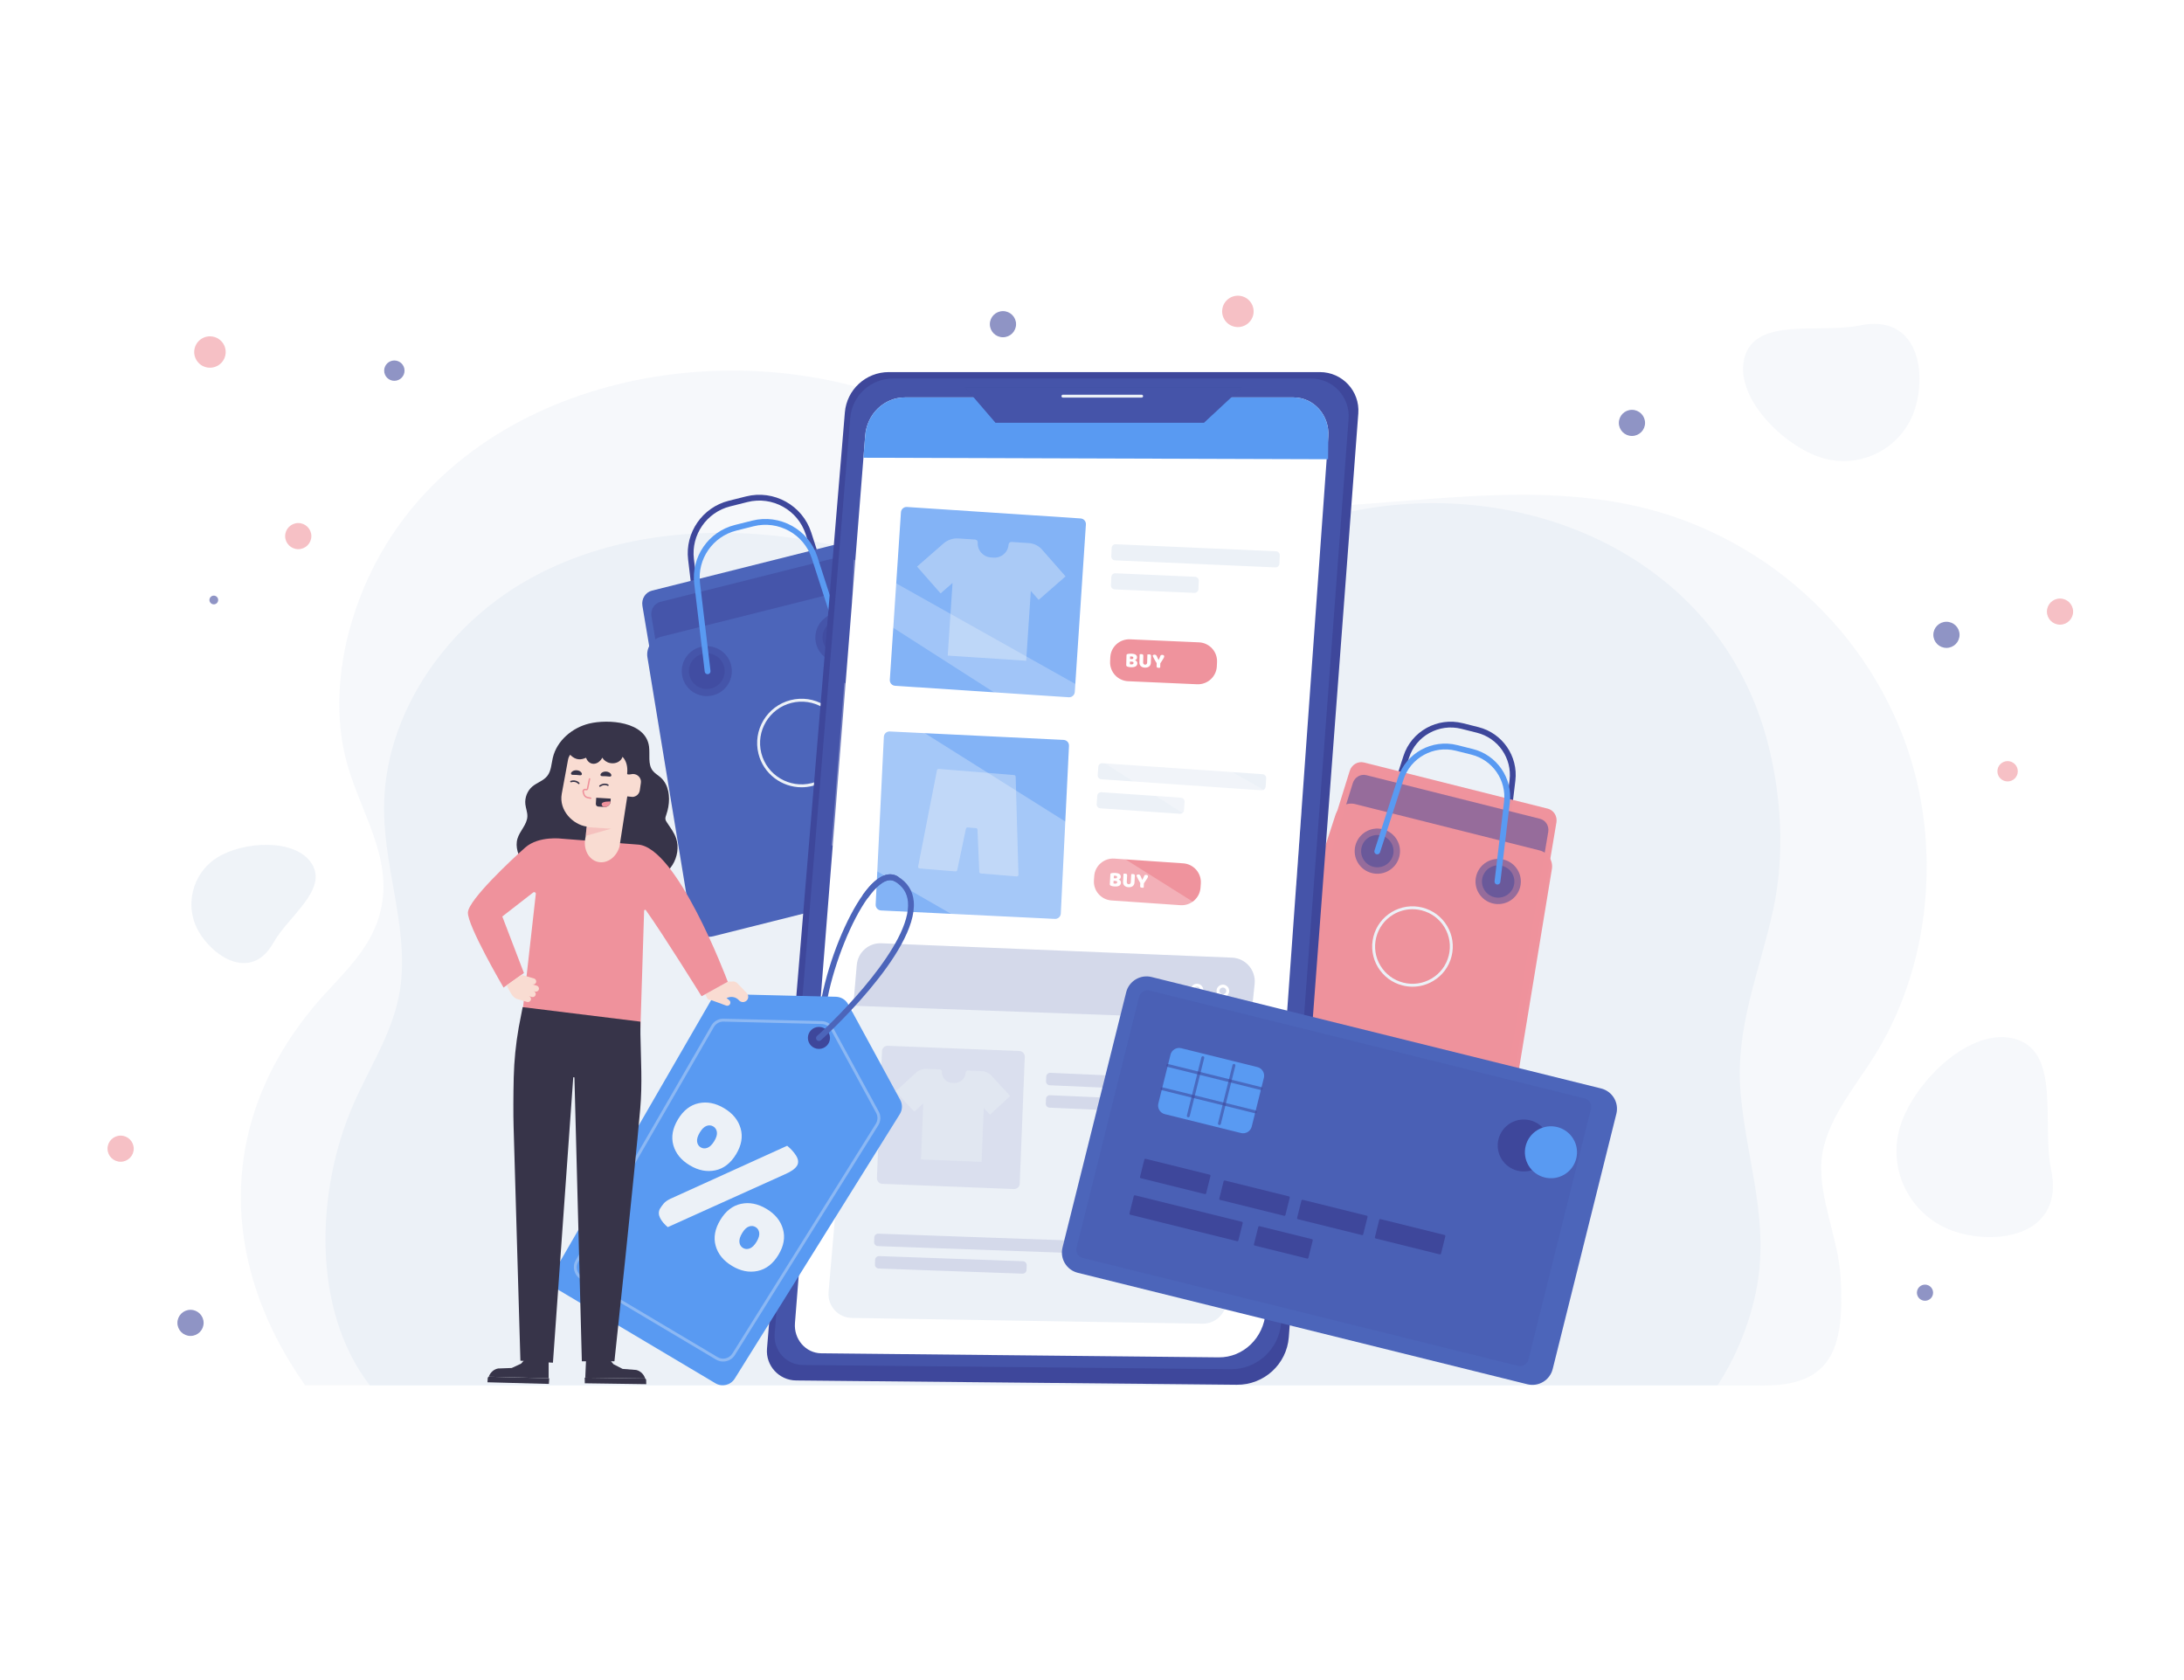 <svg xmlns="http://www.w3.org/2000/svg" width="325" height="250" viewBox="0 0 325 250" fill="none"><rect x="0" y="0" width="325" height="250" fill="#808080" stroke="none"/><g clip-path="url(#clip0_206_1067)"><path d="M325 0H0V250H325V0Z" fill="white"></path><path opacity="0.81" d="M29.722 138.878C27.323 135.022 28.514 129.957 32.382 127.566C36.25 125.174 44.017 124.7 46.416 128.556C48.815 132.412 42.884 136.366 40.656 140.323C37.549 145.841 32.121 142.733 29.722 138.878Z" fill="#ECF1F7"></path><path opacity="0.47" d="M291.121 183.333C284.453 181.279 280.718 174.225 282.779 167.577C284.839 160.93 293.347 152.588 300.014 154.642C306.682 156.697 303.813 167.222 305.23 174.034C307.206 183.535 297.789 185.387 291.121 183.333Z" fill="#ECF1F7"></path><path opacity="0.47" d="M284.977 60.796C283.165 66.643 276.941 69.918 271.076 68.111C265.211 66.304 257.851 58.844 259.663 52.997C261.476 47.15 270.762 49.666 276.773 48.424C285.156 46.691 286.79 54.949 284.977 60.796Z" fill="#ECF1F7"></path><path opacity="0.58" d="M289.65 96.409C290.727 96.409 291.6 95.538 291.6 94.465C291.6 93.391 290.727 92.52 289.65 92.52C288.573 92.52 287.7 93.391 287.7 94.465C287.7 95.538 288.573 96.409 289.65 96.409Z" fill="#3E479B"></path><path opacity="0.58" d="M28.35 198.792C29.427 198.792 30.3 197.922 30.3 196.848C30.3 195.775 29.427 194.904 28.35 194.904C27.273 194.904 26.4 195.775 26.4 196.848C26.4 197.922 27.273 198.792 28.35 198.792Z" fill="#3E479B"></path><path opacity="0.58" d="M242.85 64.872C243.927 64.872 244.8 64.002 244.8 62.928C244.8 61.855 243.927 60.984 242.85 60.984C241.773 60.984 240.9 61.855 240.9 62.928C240.9 64.002 241.773 64.872 242.85 64.872Z" fill="#3E479B"></path><path opacity="0.58" d="M149.25 50.184C150.327 50.184 151.2 49.313 151.2 48.24C151.2 47.166 150.327 46.296 149.25 46.296C148.173 46.296 147.3 47.166 147.3 48.24C147.3 49.313 148.173 50.184 149.25 50.184Z" fill="#3E479B"></path><path opacity="0.58" d="M298.75 116.28C299.588 116.28 300.267 115.603 300.267 114.768C300.267 113.933 299.588 113.256 298.75 113.256C297.912 113.256 297.233 113.933 297.233 114.768C297.233 115.603 297.912 116.28 298.75 116.28Z" fill="#EF929C"></path><path opacity="0.58" d="M44.383 81.72C45.46 81.72 46.333 80.85 46.333 79.776C46.333 78.702 45.46 77.832 44.383 77.832C43.306 77.832 42.433 78.702 42.433 79.776C42.433 80.85 43.306 81.72 44.383 81.72Z" fill="#EF929C"></path><path opacity="0.58" d="M17.95 172.872C19.027 172.872 19.9 172.002 19.9 170.928C19.9 169.855 19.027 168.984 17.95 168.984C16.873 168.984 16 169.855 16 170.928C16 172.002 16.873 172.872 17.95 172.872Z" fill="#EF929C"></path><path opacity="0.58" d="M306.55 92.953C307.627 92.953 308.5 92.082 308.5 91.008C308.5 89.935 307.627 89.064 306.55 89.064C305.473 89.064 304.6 89.935 304.6 91.008C304.6 92.082 305.473 92.953 306.55 92.953Z" fill="#EF929C"></path><path opacity="0.58" d="M58.683 56.665C59.521 56.665 60.2 55.988 60.2 55.153C60.2 54.318 59.521 53.641 58.683 53.641C57.846 53.641 57.167 54.318 57.167 55.153C57.167 55.988 57.846 56.665 58.683 56.665Z" fill="#3E479B"></path><path opacity="0.58" d="M31.817 89.928C32.176 89.928 32.467 89.638 32.467 89.28C32.467 88.922 32.176 88.632 31.817 88.632C31.458 88.632 31.167 88.922 31.167 89.28C31.167 89.638 31.458 89.928 31.817 89.928Z" fill="#3E479B"></path><path opacity="0.58" d="M186.499 46.822C186.229 48.083 184.984 48.887 183.72 48.618C182.455 48.349 181.649 47.108 181.919 45.847C182.189 44.586 183.433 43.783 184.698 44.052C185.962 44.321 186.769 45.561 186.499 46.822Z" fill="#EF929C"></path><path opacity="0.58" d="M33.532 52.87C33.262 54.131 32.018 54.935 30.753 54.666C29.488 54.397 28.682 53.156 28.952 51.895C29.222 50.634 30.467 49.831 31.731 50.1C32.996 50.369 33.802 51.609 33.532 52.87Z" fill="#EF929C"></path><path opacity="0.58" d="M169.556 65.315C169.466 65.735 169.052 66.003 168.63 65.913C168.208 65.823 167.94 65.41 168.03 64.99C168.12 64.569 168.535 64.302 168.956 64.391C169.378 64.481 169.647 64.895 169.556 65.315Z" fill="#3E479B"></path><path opacity="0.58" d="M287.636 192.608C287.497 193.256 286.857 193.669 286.207 193.531C285.557 193.392 285.142 192.755 285.281 192.106C285.42 191.458 286.06 191.045 286.71 191.183C287.36 191.322 287.775 191.96 287.636 192.608Z" fill="#3E479B"></path><path opacity="0.47" d="M286.361 122.719C284.126 102.268 270.131 84.855 250.917 77.547C226.435 68.237 199.83 79.045 174.695 74.348C157.584 71.152 142.461 61.099 125.529 57.065C96.293 50.102 61.087 62.045 52.194 93.03C50.31 99.592 49.794 106.957 51.639 113.602C53.85 121.572 59.29 128.728 56.062 137.403C54.582 141.379 51.493 144.505 48.608 147.622C32.479 165.055 31.886 186.874 45.395 206.136H55.024C114.152 206.136 173.28 206.1 232.407 206.128C242.459 206.133 252.51 206.162 262.562 206.168C272.893 206.174 274.481 200.147 273.896 190.01C273.565 184.278 270.6 178.244 271.059 172.679C271.535 166.906 276.131 161.672 279.041 156.953C285.304 146.796 287.654 134.552 286.361 122.719Z" fill="#ECF1F7"></path><path d="M261.259 192.428C263.493 181.914 259.913 172.945 259.019 162.635C258.174 152.874 261.836 144.665 263.867 135.368C265.675 127.095 265.072 117.723 262.803 109.591C254.901 81.277 223.909 69.574 196.97 77.101C185.94 80.182 175.607 85.942 164.227 87.244C149.049 88.979 134.252 82.599 119.161 80.229C105.261 78.047 90.422 79.454 78.231 86.46C66.04 93.467 57.005 106.637 57.149 120.665C57.245 129.95 61.167 139.197 59.342 148.302C58.189 154.058 54.848 159.101 52.516 164.491C47.085 177.045 46.272 194.764 55.024 206.138H255.598C258.304 201.952 260.229 197.28 261.259 192.428Z" fill="#ECF1F7"></path><path d="M223.658 128.365C223.642 128.365 223.624 128.364 223.607 128.362C223.369 128.334 223.2 128.118 223.228 127.882L224.64 116.057C225.023 112.845 222.94 109.826 219.792 109.036L217.458 108.449C214.139 107.617 210.722 109.507 209.674 112.753L206.183 123.572C206.109 123.8 205.868 123.925 205.637 123.852C205.41 123.779 205.284 123.535 205.357 123.308L208.848 112.49C210.036 108.81 213.913 106.668 217.669 107.612L220.003 108.198C223.572 109.095 225.935 112.518 225.5 116.16L224.088 127.984C224.062 128.203 223.875 128.365 223.658 128.365Z" fill="#3E479B"></path><path opacity="0.99" d="M231.609 122.384L225.432 159.132C225.254 160.189 224.244 160.881 223.245 160.63L191.029 152.538C190.049 152.292 189.487 151.239 189.799 150.235L200.851 114.71C201.139 113.783 202.073 113.235 202.978 113.462L230.32 120.33C231.207 120.553 231.767 121.445 231.609 122.384Z" fill="#EF929C"></path><path opacity="0.5" d="M230.393 123.783L224.553 158.528C224.385 159.528 223.43 160.182 222.485 159.945L192.025 152.293C191.098 152.061 190.566 151.065 190.862 150.115L201.311 116.527C201.584 115.65 202.467 115.132 203.323 115.347L229.174 121.841C230.012 122.052 230.542 122.896 230.393 123.783Z" fill="#3E479B"></path><path opacity="0.99" d="M230.935 129.319L225.087 164.873C224.854 166.289 223.456 167.203 222.061 166.853L189.287 158.621C187.907 158.274 187.11 156.835 187.55 155.486L198.727 121.27C199.127 120.045 200.411 119.338 201.665 119.653L229.109 126.546C230.348 126.857 231.141 128.062 230.935 129.319Z" fill="#EF929C"></path><path opacity="0.5" d="M207.296 127.24C206.971 128.526 205.662 129.306 204.372 128.982C203.082 128.658 202.3 127.353 202.625 126.067C202.95 124.781 204.259 124.001 205.549 124.325C206.839 124.649 207.621 125.954 207.296 127.24Z" fill="#3E479B"></path><path opacity="0.5" d="M208.23 127.475C207.775 129.275 205.942 130.367 204.137 129.914C202.331 129.46 201.236 127.633 201.691 125.833C202.146 124.033 203.979 122.941 205.784 123.395C207.59 123.848 208.685 125.675 208.23 127.475Z" fill="#3E479B"></path><path opacity="0.5" d="M225.279 131.758C224.954 133.044 223.645 133.823 222.355 133.499C221.065 133.175 220.283 131.87 220.608 130.585C220.933 129.299 222.242 128.519 223.531 128.843C224.821 129.166 225.604 130.472 225.279 131.758Z" fill="#3E479B"></path><path opacity="0.5" d="M226.213 131.992C225.758 133.792 223.925 134.884 222.12 134.43C220.314 133.977 219.219 132.15 219.674 130.349C220.129 128.549 221.961 127.458 223.767 127.911C225.573 128.364 226.668 130.192 226.213 131.992Z" fill="#3E479B"></path><path d="M222.834 131.624C222.817 131.624 222.8 131.624 222.783 131.621C222.545 131.593 222.375 131.378 222.403 131.141L223.816 119.317C224.2 116.104 222.115 113.086 218.968 112.295L216.635 111.709C213.319 110.877 209.897 112.766 208.85 116.013L205.359 126.832C205.286 127.059 205.043 127.184 204.813 127.111C204.586 127.038 204.46 126.795 204.534 126.567L208.025 115.748C209.212 112.069 213.087 109.929 216.846 110.872L219.18 111.458C222.748 112.354 225.111 115.777 224.677 119.42L223.264 131.244C223.238 131.463 223.051 131.624 222.834 131.624Z" fill="#599AF2"></path><path d="M210.202 146.825C209.71 146.825 209.215 146.764 208.726 146.64C207.173 146.251 205.865 145.281 205.043 143.91C204.222 142.539 203.985 140.931 204.376 139.382C204.767 137.834 205.74 136.53 207.115 135.711C208.491 134.892 210.103 134.656 211.656 135.046C213.209 135.436 214.517 136.406 215.339 137.777C216.16 139.148 216.397 140.756 216.006 142.304C215.615 143.853 214.642 145.157 213.267 145.976C212.325 146.537 211.272 146.825 210.202 146.825ZM210.181 135.295C209.189 135.295 208.211 135.561 207.337 136.082C206.062 136.842 205.159 138.052 204.796 139.488C204.433 140.925 204.653 142.416 205.415 143.689C206.178 144.96 207.391 145.86 208.832 146.222C210.273 146.585 211.769 146.365 213.045 145.605C214.321 144.845 215.223 143.635 215.586 142.199C216.336 139.233 214.525 136.212 211.55 135.465C211.097 135.351 210.637 135.295 210.181 135.295Z" fill="#ECF1F7"></path><path d="M104.389 96.722C104.172 96.722 103.985 96.56 103.959 96.341L102.398 83.269C101.92 79.264 104.517 75.501 108.44 74.516L111.02 73.868C115.153 72.829 119.412 75.185 120.717 79.229L124.577 91.19C124.65 91.417 124.525 91.66 124.297 91.733C124.069 91.807 123.825 91.681 123.752 91.454L119.892 79.493C118.727 75.881 114.923 73.778 111.232 74.705L108.652 75.353C105.15 76.233 102.832 79.591 103.259 83.166L104.82 96.238C104.848 96.474 104.679 96.69 104.441 96.718C104.423 96.72 104.406 96.722 104.389 96.722Z" fill="#3E479B"></path><path d="M95.598 90.156L102.428 130.783C102.624 131.952 103.741 132.717 104.845 132.439L140.462 123.493C141.546 123.221 142.167 122.057 141.821 120.946L129.603 81.673C129.284 80.647 128.252 80.042 127.252 80.293L97.024 87.886C96.043 88.132 95.424 89.118 95.598 90.156Z" fill="#4C65BA"></path><path opacity="0.5" d="M96.943 91.701L103.4 130.114C103.586 131.219 104.642 131.942 105.686 131.68L139.361 123.222C140.386 122.964 140.973 121.864 140.646 120.814L129.094 83.681C128.793 82.711 127.817 82.138 126.871 82.376L98.29 89.555C97.364 89.788 96.778 90.721 96.943 91.701Z" fill="#3E479B"></path><path d="M96.345 97.821L102.809 137.128C103.067 138.693 104.612 139.704 106.155 139.316L142.388 130.215C143.913 129.832 144.795 128.241 144.308 126.749L131.951 88.922C131.509 87.568 130.089 86.786 128.703 87.134L98.362 94.755C96.993 95.1 96.116 96.431 96.345 97.821Z" fill="#4C65BA"></path><path opacity="0.5" d="M122.479 95.523C122.838 96.945 124.285 97.807 125.711 97.449C127.137 97.091 128.002 95.648 127.643 94.226C127.283 92.805 125.836 91.943 124.41 92.301C122.984 92.659 122.119 94.102 122.479 95.523Z" fill="#3E479B"></path><path opacity="0.5" d="M121.445 95.784C121.949 97.774 123.974 98.981 125.971 98.48C127.968 97.978 129.178 95.958 128.675 93.968C128.172 91.978 126.146 90.771 124.15 91.273C122.153 91.774 120.943 93.794 121.445 95.784Z" fill="#3E479B"></path><path opacity="0.5" d="M102.597 100.518C102.956 101.939 104.404 102.801 105.83 102.443C107.256 102.085 108.12 100.642 107.761 99.22C107.402 97.799 105.955 96.937 104.529 97.295C103.103 97.653 102.238 99.096 102.597 100.518Z" fill="#3E479B"></path><path opacity="0.5" d="M101.565 100.778C102.068 102.768 104.094 103.975 106.09 103.473C108.086 102.972 109.297 100.952 108.794 98.962C108.291 96.971 106.265 95.764 104.269 96.266C102.272 96.767 101.061 98.787 101.565 100.778Z" fill="#3E479B"></path><path d="M105.299 100.325C105.083 100.325 104.896 100.163 104.87 99.944L103.309 86.871C102.83 82.867 105.428 79.104 109.351 78.119L111.931 77.471C116.063 76.433 120.324 78.788 121.628 82.833L125.488 94.794C125.561 95.021 125.436 95.264 125.208 95.337C124.98 95.41 124.736 95.285 124.663 95.058L120.803 83.098C119.638 79.486 115.835 77.383 112.143 78.309L109.562 78.957C106.061 79.837 103.742 83.195 104.169 86.77L105.73 99.842C105.758 100.079 105.588 100.294 105.351 100.322C105.334 100.324 105.316 100.325 105.299 100.325Z" fill="#599AF2"></path><path d="M119.278 117.151C116.323 117.151 113.625 115.156 112.87 112.172C111.98 108.651 114.13 105.063 117.663 104.176C119.374 103.746 121.151 104.007 122.666 104.909C124.181 105.811 125.252 107.247 125.684 108.953C126.574 112.475 124.424 116.062 120.891 116.95C120.352 117.086 119.811 117.151 119.278 117.151ZM113.291 112.067C114.122 115.358 117.484 117.36 120.786 116.531C124.086 115.702 126.095 112.35 125.264 109.06C124.861 107.466 123.859 106.123 122.443 105.28C121.028 104.437 119.368 104.194 117.769 104.595C114.468 105.424 112.459 108.776 113.291 112.067Z" fill="#ECF1F7"></path><path d="M182.932 55.368H132.264C128.849 55.368 126.006 57.978 125.724 61.37L114.137 200.678C113.926 203.213 115.92 205.394 118.471 205.418L184.049 206.056C188.099 206.095 191.484 202.995 191.787 198.968L202.128 61.515C202.377 58.197 199.745 55.368 196.407 55.368H182.932Z" fill="#3E479B"></path><path opacity="0.46" d="M182.052 56.328H132.873C129.56 56.328 126.799 58.881 126.525 62.199L115.28 198.482C115.075 200.963 117.009 203.095 119.486 203.12L183.136 203.743C187.066 203.782 190.352 200.749 190.646 196.81L200.683 62.342C200.925 59.096 198.37 56.328 195.13 56.328H182.052Z" fill="#4C65BA"></path><path d="M180.346 59.137H134.647C131.567 59.137 129.002 61.61 128.748 64.826L118.297 196.882C118.107 199.285 119.905 201.351 122.206 201.375L181.355 201.98C185.007 202.017 188.061 199.078 188.334 195.261L197.661 64.964C197.886 61.819 195.511 59.137 192.501 59.137L180.346 59.137Z" fill="white"></path><path d="M180.346 59.137H134.647C131.567 59.137 129.002 61.61 128.748 64.826L128.488 68.114L197.629 68.333L197.661 64.964C197.886 61.819 195.511 59.137 192.5 59.137L180.346 59.137Z" fill="#599AF2"></path><path d="M184.822 57.63L179.151 62.906H148.15L143.614 57.63H184.822Z" fill="#3E479B"></path><path opacity="0.46" d="M184.822 57.63L179.151 62.906H148.15L143.614 57.63H184.822Z" fill="#4C65BA"></path><path d="M169.889 59.164H158.169C158.049 59.164 157.952 59.068 157.952 58.948C157.952 58.829 158.049 58.732 158.169 58.732H169.889C170.008 58.732 170.105 58.829 170.105 58.948C170.105 59.068 170.008 59.164 169.889 59.164Z" fill="#ECF1F7"></path><path opacity="0.75" d="M159.043 103.754L133.198 102.049C132.734 102.018 132.383 101.619 132.414 101.157L134.069 76.223C134.1 75.761 134.5 75.411 134.964 75.441L160.809 77.146C161.273 77.177 161.623 77.576 161.593 78.038L159.938 102.972C159.907 103.434 159.506 103.784 159.043 103.754Z" fill="#599AF2"></path><path opacity="0.37" d="M158.566 85.767L155.06 81.776C154.562 81.21 153.859 80.864 153.106 80.814L150.53 80.644C150.3 80.629 150.1 80.803 150.085 81.032C150.009 82.181 149.014 83.049 147.862 82.974L147.445 82.946C146.294 82.87 145.422 81.877 145.498 80.73C145.514 80.5 145.339 80.302 145.109 80.286L142.617 80.122C141.809 80.069 141.013 80.337 140.404 80.869L136.465 84.309L139.97 88.298L141.748 86.745L141.03 97.554L152.707 98.325L153.397 87.931L154.565 89.261L158.566 85.767Z" fill="#ECF1F7"></path><path d="M189.783 84.431L165.924 83.383C165.603 83.369 165.353 83.098 165.368 82.777L165.422 81.538C165.437 81.218 165.708 80.97 166.03 80.984L189.889 82.032C190.21 82.047 190.459 82.318 190.445 82.638L190.39 83.877C190.376 84.197 190.104 84.445 189.783 84.431Z" fill="#ECF1F7"></path><path d="M177.726 88.225L165.874 87.704C165.553 87.69 165.304 87.419 165.318 87.099L165.373 85.859C165.387 85.539 165.659 85.291 165.98 85.305L177.832 85.826C178.153 85.84 178.402 86.111 178.388 86.431L178.334 87.671C178.319 87.991 178.047 88.239 177.726 88.225Z" fill="#ECF1F7"></path><path opacity="0.99" d="M178.14 101.82L167.885 101.369C166.331 101.301 165.126 99.99 165.195 98.44L165.223 97.814C165.291 96.265 166.607 95.064 168.161 95.133L178.416 95.583C179.97 95.651 181.175 96.963 181.106 98.512L181.078 99.138C181.01 100.687 179.694 101.888 178.14 101.82Z" fill="#EF929C"></path><path d="M168.135 98.835C168.164 98.844 168.202 98.852 168.248 98.857C168.294 98.861 168.338 98.863 168.38 98.864C168.465 98.867 168.535 98.852 168.59 98.82C168.648 98.786 168.678 98.732 168.681 98.658C168.683 98.588 168.661 98.538 168.616 98.507C168.57 98.477 168.5 98.46 168.405 98.457L168.146 98.449L168.135 98.835ZM168.158 98.064L168.388 98.07C168.479 98.073 168.545 98.058 168.586 98.026C168.629 97.993 168.651 97.944 168.653 97.879C168.655 97.822 168.632 97.776 168.585 97.741C168.539 97.706 168.469 97.687 168.374 97.684C168.343 97.683 168.306 97.683 168.264 97.684C168.224 97.685 168.192 97.687 168.169 97.691L168.158 98.064ZM168.327 99.286C168.291 99.285 168.249 99.283 168.2 99.279C168.152 99.276 168.102 99.27 168.049 99.262C167.999 99.255 167.948 99.245 167.898 99.233C167.848 99.223 167.802 99.209 167.76 99.191C167.646 99.143 167.59 99.064 167.593 98.955L167.637 97.479C167.639 97.435 167.651 97.401 167.675 97.379C167.701 97.354 167.735 97.335 167.778 97.322C167.85 97.299 167.94 97.283 168.048 97.276C168.156 97.267 168.267 97.264 168.381 97.267C168.65 97.275 168.856 97.326 168.999 97.421C169.142 97.516 169.21 97.658 169.205 97.848C169.202 97.943 169.172 98.024 169.115 98.092C169.058 98.158 168.983 98.205 168.889 98.234C168.994 98.267 169.08 98.323 169.147 98.403C169.216 98.483 169.249 98.582 169.246 98.7C169.239 98.909 169.157 99.061 168.998 99.158C168.841 99.252 168.617 99.295 168.327 99.286ZM171.26 98.614C171.257 98.728 171.234 98.832 171.191 98.925C171.15 99.017 171.092 99.095 171.016 99.16C170.94 99.224 170.849 99.272 170.743 99.304C170.637 99.337 170.517 99.351 170.384 99.347C170.252 99.343 170.133 99.322 170.029 99.283C169.925 99.244 169.837 99.191 169.765 99.123C169.693 99.054 169.639 98.972 169.601 98.878C169.566 98.782 169.55 98.677 169.554 98.564L169.59 97.356C169.613 97.353 169.65 97.349 169.701 97.344C169.752 97.337 169.8 97.334 169.847 97.336C169.895 97.337 169.937 97.343 169.973 97.352C170.01 97.359 170.042 97.373 170.066 97.393C170.091 97.412 170.109 97.439 170.121 97.474C170.132 97.507 170.137 97.552 170.136 97.607L170.107 98.571C170.104 98.672 170.129 98.751 170.182 98.81C170.237 98.869 170.309 98.899 170.398 98.902C170.488 98.904 170.562 98.878 170.618 98.823C170.675 98.768 170.704 98.689 170.707 98.588L170.743 97.391C170.766 97.387 170.803 97.383 170.854 97.378C170.905 97.371 170.954 97.368 171 97.37C171.048 97.371 171.09 97.377 171.126 97.386C171.164 97.394 171.195 97.407 171.22 97.427C171.244 97.447 171.263 97.474 171.274 97.508C171.286 97.542 171.291 97.586 171.289 97.641L171.26 98.614ZM172.646 99.351C172.623 99.357 172.587 99.362 172.538 99.367C172.489 99.372 172.442 99.374 172.395 99.372C172.298 99.369 172.226 99.351 172.179 99.318C172.131 99.283 172.109 99.213 172.112 99.108L172.125 98.681C172.075 98.601 172.02 98.513 171.962 98.417C171.904 98.32 171.847 98.222 171.791 98.121C171.735 98.02 171.683 97.921 171.635 97.825C171.587 97.727 171.549 97.637 171.52 97.556C171.548 97.519 171.586 97.485 171.633 97.455C171.683 97.425 171.742 97.411 171.812 97.413C171.894 97.415 171.96 97.434 172.009 97.469C172.061 97.505 172.109 97.569 172.152 97.663L172.399 98.199L172.418 98.199C172.449 98.135 172.476 98.077 172.499 98.025C172.524 97.971 172.547 97.918 172.57 97.865C172.593 97.811 172.616 97.756 172.641 97.7C172.666 97.642 172.695 97.575 172.726 97.5C172.765 97.482 172.807 97.469 172.854 97.46C172.901 97.45 172.945 97.446 172.987 97.448C173.061 97.45 173.123 97.472 173.172 97.513C173.223 97.553 173.248 97.611 173.246 97.689C173.245 97.715 173.239 97.745 173.227 97.781C173.216 97.816 173.19 97.87 173.15 97.943C173.11 98.013 173.051 98.109 172.973 98.232C172.898 98.354 172.795 98.513 172.665 98.71L172.646 99.351ZM169.173 104.197C169.143 104.225 169.099 104.246 169.042 104.259C168.987 104.275 168.92 104.281 168.842 104.279C168.764 104.276 168.691 104.263 168.622 104.237C168.553 104.212 168.498 104.155 168.456 104.065L168.162 103.417C168.133 103.351 168.106 103.289 168.083 103.232C168.059 103.172 168.034 103.104 168.006 103.027L167.987 103.029C167.992 103.143 167.993 103.259 167.99 103.377C167.988 103.495 167.986 103.611 167.982 103.725L167.968 104.215C167.945 104.221 167.909 104.226 167.86 104.231C167.813 104.236 167.767 104.237 167.721 104.236C167.674 104.235 167.633 104.23 167.598 104.223C167.562 104.216 167.533 104.202 167.51 104.182C167.488 104.163 167.47 104.137 167.459 104.105C167.447 104.071 167.442 104.028 167.444 103.975L167.491 102.395C167.522 102.354 167.568 102.323 167.629 102.304C167.691 102.285 167.757 102.276 167.826 102.278C167.904 102.281 167.978 102.295 168.046 102.323C168.117 102.348 168.173 102.404 168.212 102.492L168.509 103.14C168.539 103.206 168.565 103.269 168.589 103.329C168.613 103.386 168.638 103.454 168.665 103.53L168.681 103.528C168.676 103.414 168.674 103.3 168.675 103.186C168.677 103.072 168.679 102.958 168.682 102.844L168.698 102.333C168.721 102.327 168.756 102.322 168.803 102.317C168.851 102.312 168.899 102.31 168.945 102.311C169.038 102.314 169.108 102.333 169.155 102.368C169.203 102.401 169.225 102.469 169.222 102.573L169.173 104.197ZM169.515 103.312C169.52 103.148 169.55 103.003 169.604 102.878C169.661 102.753 169.734 102.65 169.825 102.568C169.918 102.485 170.026 102.422 170.147 102.382C170.271 102.341 170.403 102.323 170.544 102.327C170.685 102.331 170.815 102.357 170.934 102.405C171.055 102.453 171.159 102.521 171.247 102.61C171.335 102.697 171.403 102.805 171.45 102.933C171.498 103.061 171.52 103.207 171.516 103.371C171.511 103.535 171.481 103.681 171.427 103.808C171.372 103.933 171.299 104.037 171.205 104.121C171.114 104.203 171.007 104.264 170.884 104.304C170.76 104.345 170.627 104.363 170.483 104.359C170.34 104.355 170.208 104.329 170.087 104.281C169.966 104.231 169.863 104.161 169.777 104.072C169.691 103.983 169.625 103.875 169.578 103.747C169.531 103.619 169.51 103.474 169.515 103.312ZM170.084 103.329C170.078 103.52 170.113 103.665 170.188 103.762C170.263 103.859 170.366 103.91 170.497 103.913C170.63 103.917 170.736 103.873 170.817 103.781C170.898 103.688 170.941 103.546 170.947 103.354C170.952 103.165 170.918 103.021 170.843 102.924C170.77 102.827 170.667 102.777 170.534 102.773C170.403 102.769 170.297 102.813 170.214 102.906C170.133 102.996 170.09 103.137 170.084 103.329ZM172.731 102.92C172.755 102.91 172.791 102.9 172.84 102.889C172.891 102.875 172.942 102.869 172.992 102.871C173.081 102.873 173.154 102.889 173.212 102.919C173.27 102.946 173.305 102.985 173.316 103.035C173.337 103.123 173.355 103.204 173.372 103.281C173.391 103.355 173.409 103.427 173.426 103.497C173.443 103.565 173.459 103.633 173.473 103.701C173.49 103.769 173.506 103.84 173.521 103.914L173.537 103.915C173.559 103.787 173.58 103.665 173.598 103.55C173.616 103.432 173.634 103.318 173.649 103.207C173.666 103.093 173.681 102.982 173.697 102.873C173.713 102.762 173.729 102.649 173.745 102.536C173.825 102.494 173.909 102.474 173.997 102.477C174.075 102.479 174.142 102.498 174.198 102.533C174.254 102.569 174.28 102.626 174.278 102.707C174.277 102.753 174.269 102.819 174.256 102.905C174.245 102.989 174.23 103.084 174.21 103.188C174.192 103.293 174.171 103.403 174.146 103.519C174.122 103.634 174.096 103.744 174.07 103.849C174.044 103.953 174.017 104.048 173.989 104.134C173.963 104.217 173.939 104.282 173.917 104.328C173.884 104.356 173.832 104.379 173.76 104.396C173.687 104.413 173.613 104.42 173.537 104.418C173.438 104.415 173.355 104.4 173.286 104.372C173.219 104.343 173.179 104.304 173.166 104.255C173.141 104.17 173.115 104.069 173.086 103.952C173.058 103.835 173.028 103.707 172.997 103.567C172.963 103.703 172.929 103.836 172.893 103.965C172.858 104.095 172.826 104.205 172.798 104.295C172.765 104.323 172.717 104.346 172.654 104.363C172.59 104.38 172.52 104.388 172.444 104.385C172.349 104.383 172.263 104.367 172.186 104.34C172.111 104.31 172.063 104.271 172.041 104.222C172.023 104.183 172.004 104.127 171.983 104.052C171.964 103.976 171.944 103.89 171.924 103.794C171.904 103.697 171.883 103.592 171.861 103.479C171.841 103.367 171.822 103.255 171.804 103.142C171.789 103.03 171.774 102.921 171.76 102.815C171.747 102.707 171.737 102.609 171.731 102.52C171.761 102.494 171.803 102.47 171.857 102.448C171.91 102.427 171.967 102.417 172.028 102.419C172.108 102.421 172.173 102.441 172.223 102.478C172.274 102.513 172.305 102.572 172.315 102.655C172.343 102.871 172.365 103.051 172.382 103.194C172.4 103.338 172.415 103.457 172.425 103.55C172.437 103.641 172.445 103.712 172.45 103.763C172.455 103.813 172.46 103.854 172.465 103.883L172.481 103.884C172.503 103.8 172.523 103.723 172.542 103.651C172.561 103.58 172.58 103.509 172.599 103.438C172.62 103.365 172.641 103.287 172.663 103.206C172.684 103.122 172.707 103.027 172.731 102.92Z" fill="white"></path><path opacity="0.75" d="M156.977 136.734L131.106 135.478C130.642 135.456 130.284 135.063 130.307 134.6L131.526 109.641C131.549 109.179 131.943 108.822 132.407 108.845L158.278 110.101C158.742 110.123 159.1 110.516 159.077 110.979L157.857 135.938C157.835 136.4 157.441 136.757 156.977 136.734Z" fill="#599AF2"></path><path opacity="0.37" d="M139.43 114.609L136.623 128.939C136.594 129.082 136.697 129.217 136.843 129.229L142.186 129.668C142.309 129.678 142.421 129.595 142.446 129.474L143.74 123.321C143.765 123.2 143.877 123.117 144 123.128L145.235 123.229C145.358 123.239 145.454 123.339 145.459 123.463L145.725 129.744C145.73 129.867 145.826 129.967 145.949 129.977L151.292 130.416C151.438 130.428 151.561 130.311 151.557 130.165L151.141 115.571C151.137 115.447 151.04 115.345 150.916 115.335L139.691 114.413C139.566 114.403 139.453 114.487 139.43 114.609Z" fill="#ECF1F7"></path><path d="M187.718 117.599L163.892 115.96C163.572 115.938 163.329 115.661 163.351 115.341L163.437 114.104C163.459 113.784 163.737 113.543 164.058 113.565L187.884 115.204C188.204 115.226 188.447 115.503 188.424 115.823L188.339 117.06C188.317 117.38 188.038 117.621 187.718 117.599Z" fill="#ECF1F7"></path><path d="M175.57 121.094L163.735 120.28C163.414 120.258 163.172 119.98 163.194 119.661L163.28 118.423C163.302 118.104 163.58 117.862 163.9 117.884L175.736 118.699C176.057 118.721 176.299 118.998 176.277 119.318L176.191 120.555C176.169 120.875 175.891 121.116 175.57 121.094Z" fill="#ECF1F7"></path><path opacity="0.99" d="M175.645 134.695L165.404 133.991C163.852 133.884 162.681 132.543 162.788 130.996L162.831 130.372C162.938 128.825 164.283 127.657 165.835 127.764L176.076 128.468C177.628 128.575 178.799 129.916 178.692 131.463L178.649 132.087C178.542 133.634 177.197 134.802 175.645 134.695Z" fill="#EF929C"></path><path d="M165.695 131.454C165.724 131.464 165.762 131.472 165.808 131.479C165.854 131.484 165.898 131.487 165.94 131.489C166.024 131.494 166.095 131.481 166.151 131.45C166.21 131.417 166.241 131.364 166.246 131.291C166.249 131.221 166.229 131.17 166.184 131.138C166.139 131.106 166.07 131.088 165.975 131.083L165.716 131.069L165.695 131.454ZM165.737 130.684L165.968 130.696C166.058 130.701 166.124 130.688 166.166 130.656C166.21 130.625 166.234 130.577 166.238 130.511C166.241 130.455 166.219 130.408 166.172 130.372C166.128 130.335 166.058 130.315 165.964 130.31C165.932 130.308 165.895 130.307 165.853 130.307C165.813 130.307 165.781 130.308 165.758 130.311L165.737 130.684ZM165.876 131.91C165.84 131.908 165.798 131.905 165.75 131.9C165.702 131.895 165.651 131.888 165.599 131.879C165.549 131.87 165.499 131.859 165.449 131.846C165.399 131.834 165.353 131.819 165.312 131.8C165.199 131.75 165.145 131.67 165.151 131.56L165.232 130.086C165.234 130.042 165.248 130.009 165.272 129.987C165.299 129.963 165.333 129.945 165.376 129.933C165.449 129.911 165.54 129.898 165.648 129.894C165.756 129.887 165.866 129.886 165.98 129.893C166.249 129.907 166.454 129.964 166.595 130.062C166.735 130.161 166.8 130.304 166.789 130.494C166.784 130.589 166.752 130.669 166.694 130.736C166.635 130.8 166.559 130.845 166.465 130.872C166.568 130.907 166.653 130.966 166.718 131.047C166.785 131.129 166.816 131.229 166.809 131.347C166.798 131.555 166.711 131.705 166.55 131.798C166.391 131.888 166.166 131.926 165.876 131.91ZM168.825 131.311C168.819 131.424 168.793 131.527 168.748 131.62C168.705 131.71 168.645 131.787 168.568 131.851C168.49 131.912 168.398 131.958 168.291 131.988C168.184 132.018 168.064 132.029 167.931 132.022C167.799 132.015 167.681 131.99 167.578 131.949C167.474 131.907 167.388 131.852 167.318 131.783C167.248 131.711 167.195 131.628 167.16 131.533C167.128 131.437 167.114 131.332 167.121 131.218L167.187 130.012C167.21 130.009 167.247 130.006 167.298 130.002C167.349 129.997 167.398 129.995 167.444 129.998C167.492 130 167.534 130.007 167.569 130.017C167.607 130.025 167.638 130.04 167.662 130.06C167.686 130.08 167.704 130.108 167.715 130.142C167.725 130.176 167.729 130.221 167.726 130.276L167.674 131.238C167.668 131.339 167.691 131.42 167.743 131.48C167.796 131.54 167.867 131.572 167.956 131.577C168.046 131.582 168.12 131.557 168.178 131.503C168.236 131.45 168.268 131.372 168.273 131.271L168.339 130.075C168.362 130.072 168.399 130.069 168.45 130.065C168.501 130.059 168.55 130.058 168.596 130.06C168.644 130.063 168.686 130.069 168.722 130.08C168.759 130.088 168.79 130.102 168.814 130.123C168.838 130.143 168.856 130.17 168.867 130.205C168.878 130.239 168.881 130.284 168.878 130.338L168.825 131.311ZM170.192 132.082C170.169 132.087 170.132 132.091 170.084 132.095C170.035 132.098 169.987 132.099 169.941 132.096C169.844 132.091 169.773 132.071 169.726 132.037C169.679 132.001 169.659 131.93 169.665 131.825L169.688 131.399C169.64 131.318 169.588 131.229 169.532 131.131C169.476 131.033 169.421 130.933 169.368 130.83C169.314 130.728 169.265 130.629 169.219 130.531C169.174 130.432 169.138 130.341 169.111 130.259C169.14 130.223 169.179 130.19 169.227 130.161C169.277 130.132 169.337 130.12 169.406 130.123C169.489 130.128 169.554 130.148 169.603 130.185C169.653 130.221 169.699 130.287 169.741 130.382L169.974 130.924L169.993 130.925C170.026 130.861 170.054 130.803 170.078 130.752C170.104 130.699 170.129 130.646 170.153 130.595C170.177 130.541 170.202 130.486 170.229 130.431C170.255 130.373 170.285 130.307 170.319 130.233C170.357 130.216 170.4 130.204 170.447 130.196C170.494 130.188 170.539 130.185 170.581 130.187C170.654 130.191 170.715 130.215 170.764 130.257C170.814 130.298 170.837 130.357 170.833 130.435C170.832 130.461 170.825 130.491 170.812 130.526C170.8 130.561 170.773 130.615 170.731 130.686C170.689 130.756 170.628 130.85 170.547 130.971C170.469 131.091 170.362 131.248 170.227 131.441L170.192 132.082ZM166.6 136.84C166.569 136.867 166.525 136.887 166.467 136.899C166.412 136.913 166.345 136.918 166.267 136.913C166.189 136.909 166.116 136.893 166.048 136.867C165.98 136.84 165.926 136.781 165.887 136.69L165.609 136.035C165.581 135.968 165.556 135.906 165.534 135.848C165.512 135.787 165.488 135.718 165.463 135.641L165.444 135.643C165.446 135.757 165.444 135.873 165.437 135.991C165.433 136.109 165.428 136.225 165.421 136.339L165.395 136.828C165.371 136.833 165.335 136.837 165.286 136.841C165.24 136.845 165.193 136.845 165.147 136.843C165.101 136.84 165.06 136.835 165.024 136.827C164.989 136.818 164.96 136.804 164.938 136.784C164.916 136.764 164.899 136.738 164.888 136.705C164.878 136.671 164.874 136.627 164.877 136.575L164.963 134.997C164.995 134.956 165.042 134.927 165.104 134.909C165.166 134.892 165.232 134.885 165.301 134.888C165.379 134.893 165.452 134.909 165.52 134.938C165.591 134.965 165.644 135.023 165.682 135.112L165.962 135.766C165.99 135.833 166.015 135.897 166.037 135.957C166.06 136.016 166.083 136.083 166.109 136.161L166.125 136.158C166.122 136.044 166.123 135.93 166.128 135.817C166.132 135.703 166.137 135.589 166.143 135.476L166.171 134.964C166.195 134.959 166.23 134.955 166.276 134.951C166.325 134.947 166.372 134.947 166.419 134.949C166.511 134.954 166.581 134.975 166.628 135.011C166.674 135.045 166.695 135.114 166.689 135.217L166.6 136.84ZM166.964 135.963C166.973 135.799 167.006 135.655 167.063 135.532C167.123 135.409 167.199 135.307 167.292 135.228C167.387 135.146 167.496 135.087 167.619 135.049C167.743 135.012 167.876 134.997 168.017 135.004C168.158 135.012 168.287 135.041 168.405 135.092C168.524 135.143 168.627 135.214 168.713 135.305C168.799 135.394 168.863 135.503 168.907 135.632C168.953 135.761 168.971 135.908 168.962 136.072C168.953 136.236 168.92 136.381 168.862 136.507C168.805 136.63 168.729 136.733 168.633 136.814C168.54 136.893 168.432 136.952 168.307 136.989C168.183 137.027 168.049 137.042 167.906 137.034C167.763 137.026 167.631 136.997 167.512 136.946C167.392 136.893 167.291 136.821 167.207 136.73C167.123 136.639 167.06 136.529 167.016 136.4C166.972 136.271 166.955 136.125 166.964 135.963ZM167.532 135.994C167.522 136.186 167.553 136.331 167.625 136.43C167.698 136.529 167.8 136.582 167.93 136.589C168.063 136.596 168.17 136.555 168.254 136.464C168.337 136.374 168.383 136.233 168.394 136.041C168.404 135.852 168.373 135.708 168.3 135.609C168.23 135.51 168.128 135.457 167.996 135.45C167.865 135.443 167.757 135.484 167.672 135.575C167.589 135.663 167.543 135.803 167.532 135.994ZM170.189 135.651C170.212 135.642 170.249 135.632 170.298 135.622C170.349 135.61 170.4 135.606 170.451 135.609C170.539 135.613 170.612 135.631 170.669 135.662C170.727 135.69 170.76 135.73 170.77 135.781C170.789 135.869 170.805 135.951 170.82 136.028C170.837 136.102 170.853 136.175 170.868 136.246C170.884 136.314 170.898 136.382 170.911 136.45C170.926 136.519 170.94 136.59 170.953 136.665L170.969 136.666C170.995 136.538 171.018 136.417 171.039 136.302C171.061 136.185 171.081 136.071 171.099 135.96C171.118 135.848 171.137 135.737 171.155 135.628C171.174 135.517 171.193 135.405 171.212 135.292C171.292 135.252 171.376 135.235 171.465 135.24C171.543 135.244 171.609 135.264 171.664 135.301C171.719 135.338 171.744 135.396 171.74 135.476C171.737 135.522 171.729 135.588 171.713 135.674C171.7 135.758 171.683 135.852 171.66 135.956C171.639 136.061 171.615 136.17 171.588 136.285C171.561 136.399 171.533 136.509 171.504 136.613C171.475 136.716 171.445 136.811 171.415 136.896C171.388 136.979 171.362 137.043 171.338 137.088C171.305 137.116 171.252 137.137 171.18 137.152C171.107 137.167 171.033 137.173 170.957 137.168C170.858 137.163 170.775 137.146 170.707 137.117C170.641 137.086 170.602 137.046 170.59 136.997C170.567 136.911 170.543 136.809 170.518 136.692C170.493 136.574 170.466 136.445 170.438 136.304C170.401 136.44 170.363 136.572 170.324 136.7C170.286 136.829 170.251 136.938 170.221 137.027C170.188 137.055 170.139 137.076 170.075 137.092C170.011 137.107 169.941 137.113 169.865 137.109C169.77 137.104 169.685 137.087 169.608 137.057C169.534 137.026 169.487 136.985 169.466 136.935C169.449 136.896 169.431 136.84 169.412 136.765C169.395 136.688 169.378 136.601 169.36 136.505C169.342 136.407 169.323 136.302 169.304 136.189C169.287 136.076 169.271 135.963 169.256 135.851C169.244 135.738 169.232 135.629 169.22 135.523C169.21 135.414 169.202 135.316 169.199 135.227C169.23 135.201 169.272 135.178 169.326 135.158C169.38 135.138 169.437 135.129 169.498 135.133C169.578 135.137 169.643 135.158 169.691 135.197C169.742 135.233 169.771 135.293 169.779 135.376C169.801 135.592 169.819 135.773 169.832 135.917C169.847 136.061 169.859 136.18 169.866 136.273C169.876 136.365 169.883 136.436 169.886 136.487C169.89 136.537 169.894 136.578 169.899 136.608L169.915 136.608C169.938 136.525 169.96 136.448 169.981 136.378C170.002 136.307 170.023 136.236 170.043 136.166C170.066 136.093 170.089 136.016 170.113 135.935C170.136 135.852 170.162 135.758 170.189 135.651Z" fill="white"></path><path opacity="0.24" d="M127.046 83.259L193.674 120.673L192.876 131.809L126.796 89.494L127.046 83.259Z" fill="white"></path><path opacity="0.27" d="M125.646 101.57L191.844 143.194L190.351 164.063L123.732 125.756L125.646 101.57Z" fill="white"></path><path d="M127.497 143.599L123.299 192.261C123.122 194.31 124.706 196.08 126.746 196.113L178.946 196.969C180.79 196.999 182.343 195.59 182.507 193.739L186.705 146.359C186.883 144.342 185.352 142.584 183.344 142.502L131.145 140.363C129.267 140.286 127.66 141.711 127.497 143.599Z" fill="#ECF1F7"></path><path opacity="0.14" d="M127.497 143.599L126.975 149.657L186.095 151.805L186.705 146.36C186.884 144.343 185.352 142.585 183.344 142.503L131.145 140.364C129.267 140.287 127.66 141.712 127.497 143.599Z" fill="#3E479B"></path><path d="M174.271 148.128C174.261 148.128 174.25 148.128 174.239 148.127C173.722 148.109 173.315 147.675 173.332 147.16C173.35 146.644 173.785 146.239 174.303 146.255C174.82 146.273 175.227 146.707 175.21 147.223V147.223C175.192 147.728 174.774 148.128 174.271 148.128ZM174.271 146.687C174 146.687 173.775 146.902 173.766 147.174C173.756 147.452 173.975 147.686 174.254 147.695C174.26 147.696 174.265 147.696 174.271 147.696C174.542 147.696 174.767 147.48 174.777 147.209C174.786 146.931 174.567 146.697 174.289 146.687C174.283 146.687 174.277 146.687 174.271 146.687Z" fill="white"></path><path d="M178.122 148.258C178.112 148.258 178.101 148.258 178.09 148.258C177.573 148.24 177.166 147.806 177.183 147.29C177.202 146.774 177.639 146.358 178.154 146.386C178.671 146.404 179.078 146.838 179.061 147.354C179.044 147.86 178.626 148.258 178.122 148.258ZM178.122 146.818C177.851 146.818 177.626 147.033 177.617 147.305C177.607 147.583 177.826 147.817 178.105 147.826C178.382 147.846 178.618 147.617 178.628 147.339C178.637 147.062 178.418 146.828 178.139 146.818C178.133 146.818 178.128 146.818 178.122 146.818Z" fill="white"></path><path d="M181.974 148.391C181.964 148.391 181.952 148.391 181.942 148.39C181.691 148.381 181.458 148.276 181.287 148.093C181.115 147.91 181.026 147.672 181.035 147.422C181.044 147.172 181.149 146.94 181.333 146.769C181.517 146.599 181.754 146.509 182.006 146.518C182.256 146.527 182.489 146.632 182.66 146.815C182.831 146.997 182.921 147.236 182.913 147.486C182.904 147.736 182.798 147.967 182.615 148.138C182.439 148.302 182.213 148.391 181.974 148.391ZM181.973 146.95C181.844 146.95 181.723 146.998 181.629 147.086C181.529 147.178 181.473 147.303 181.468 147.438C181.463 147.572 181.512 147.7 181.604 147.799C181.696 147.897 181.821 147.954 181.957 147.959C182.095 147.969 182.22 147.915 182.319 147.823C182.418 147.731 182.474 147.606 182.479 147.472C182.484 147.337 182.436 147.209 182.344 147.11C182.252 147.012 182.126 146.955 181.991 146.951C181.984 146.95 181.978 146.95 181.973 146.95Z" fill="white"></path><g opacity="0.14"><path opacity="0.75" d="M150.872 176.936L131.301 176.161C130.837 176.142 130.476 175.752 130.494 175.29L131.246 156.422C131.265 155.959 131.655 155.599 132.12 155.617L151.69 156.392C152.154 156.41 152.516 156.8 152.497 157.263L151.746 176.131C151.727 176.594 151.336 176.955 150.872 176.936Z" fill="#3E479B"></path><path opacity="0.4" d="M150.33 163.09L147.546 160.085C147.151 159.658 146.602 159.406 146.02 159.382L144.031 159.304C143.853 159.297 143.704 159.435 143.696 159.612C143.661 160.499 142.911 161.189 142.022 161.154L141.7 161.141C140.811 161.106 140.119 160.358 140.154 159.472C140.161 159.295 140.023 159.145 139.845 159.138L137.921 159.062C137.298 159.038 136.69 159.261 136.231 159.683L133.265 162.414L136.047 165.418L137.386 164.185L137.054 172.531L146.07 172.888L146.389 164.863L147.317 165.864L150.33 163.09Z" fill="#ECF1F7"></path></g><path opacity="0.14" d="M174.347 162.287L156.217 161.491C155.896 161.476 155.647 161.205 155.661 160.885L155.692 160.195C155.706 159.875 155.978 159.627 156.299 159.641L174.429 160.438C174.75 160.452 174.999 160.723 174.985 161.043L174.954 161.733C174.94 162.053 174.668 162.301 174.347 162.287Z" fill="#3E479B"></path><path opacity="0.14" d="M165.051 165.211L156.179 164.822C155.858 164.807 155.608 164.537 155.623 164.216L155.653 163.527C155.667 163.206 155.939 162.958 156.26 162.972L165.132 163.362C165.453 163.376 165.703 163.647 165.688 163.968L165.658 164.657C165.644 164.977 165.372 165.225 165.051 165.211Z" fill="#3E479B"></path><path opacity="0.14" d="M172.833 186.928L130.637 185.424C130.316 185.412 130.065 185.143 130.076 184.823L130.101 184.133C130.112 183.812 130.382 183.562 130.704 183.574L172.899 185.077C173.221 185.089 173.472 185.358 173.461 185.678L173.436 186.368C173.425 186.689 173.155 186.939 172.833 186.928Z" fill="#3E479B"></path><path opacity="0.14" d="M152.152 189.524L130.762 188.762C130.441 188.75 130.19 188.481 130.201 188.161L130.226 187.471C130.237 187.15 130.507 186.9 130.828 186.911L152.219 187.674C152.54 187.686 152.791 187.954 152.78 188.275L152.755 188.965C152.743 189.285 152.474 189.535 152.152 189.524Z" fill="#3E479B"></path><path d="M227.277 205.981L160.386 189.397C158.715 188.982 157.697 187.296 158.113 185.63L167.587 147.649C168.003 145.983 169.695 144.968 171.366 145.383L238.257 161.967C239.928 162.381 240.946 164.068 240.531 165.734L231.056 203.714C230.64 205.381 228.949 206.395 227.277 205.981Z" fill="#4C65BA"></path><path opacity="0.14" d="M225.887 203.247L161.142 187.195C160.452 187.024 160.032 186.328 160.203 185.64L169.51 148.332C169.682 147.645 170.38 147.226 171.07 147.397L235.815 163.448C236.505 163.62 236.925 164.316 236.753 165.004L227.447 202.312C227.275 203 226.577 203.418 225.887 203.247Z" fill="#3E479B"></path><path d="M184.672 168.599L173.332 165.787C172.63 165.613 172.198 164.898 172.373 164.198L174.185 156.933C174.359 156.232 175.077 155.802 175.779 155.976L179.083 156.795L187.119 158.788C187.822 158.962 188.253 159.677 188.079 160.377L186.267 167.642C186.092 168.342 185.374 168.773 184.672 168.599Z" fill="#599AF2"></path><path opacity="0.58" d="M176.83 166.257C176.813 166.257 176.796 166.255 176.778 166.251C176.662 166.222 176.591 166.105 176.62 165.988L178.779 157.332C178.808 157.216 178.925 157.146 179.042 157.174C179.158 157.203 179.229 157.32 179.2 157.436L177.041 166.093C177.016 166.191 176.928 166.257 176.83 166.257Z" fill="#3E479B"></path><path opacity="0.58" d="M181.462 167.406C181.444 167.406 181.427 167.404 181.409 167.399C181.293 167.371 181.223 167.253 181.252 167.138L183.411 158.481C183.44 158.365 183.556 158.296 183.673 158.323C183.79 158.352 183.86 158.469 183.831 158.585L181.672 167.242C181.648 167.34 181.559 167.406 181.462 167.406Z" fill="#3E479B"></path><path opacity="0.58" d="M186.813 165.668C186.796 165.668 186.778 165.665 186.76 165.661L172.867 162.217C172.75 162.188 172.68 162.071 172.709 161.954C172.737 161.839 172.854 161.769 172.972 161.797L186.866 165.242C186.982 165.271 187.053 165.388 187.024 165.504C186.998 165.602 186.91 165.668 186.813 165.668Z" fill="#3E479B"></path><path opacity="0.58" d="M187.677 162.205C187.659 162.205 187.642 162.203 187.624 162.198L173.73 158.754C173.614 158.725 173.543 158.607 173.572 158.492C173.601 158.376 173.717 158.306 173.836 158.334L187.73 161.779C187.846 161.808 187.916 161.925 187.887 162.041C187.862 162.139 187.774 162.205 187.677 162.205Z" fill="#3E479B"></path><path d="M179.289 177.682L169.767 175.321C169.679 175.299 169.625 175.21 169.647 175.123L170.288 172.555C170.31 172.467 170.399 172.414 170.487 172.436L180.009 174.796C180.097 174.819 180.151 174.907 180.129 174.995L179.488 177.563C179.467 177.65 179.378 177.704 179.289 177.682Z" fill="#3E479B"></path><path d="M184.086 184.693L168.196 180.754C168.108 180.732 168.054 180.643 168.076 180.555L168.717 177.987C168.739 177.9 168.828 177.846 168.915 177.868L184.806 181.808C184.894 181.83 184.948 181.919 184.926 182.006L184.285 184.574C184.264 184.662 184.174 184.715 184.086 184.693Z" fill="#3E479B"></path><path d="M194.507 187.276L186.721 185.346C186.633 185.325 186.579 185.236 186.601 185.148L187.242 182.58C187.264 182.493 187.352 182.439 187.44 182.461L195.227 184.391C195.315 184.413 195.368 184.502 195.346 184.589L194.706 187.157C194.684 187.245 194.595 187.299 194.507 187.276Z" fill="#3E479B"></path><path d="M191.085 180.912L181.563 178.551C181.475 178.53 181.421 178.441 181.443 178.353L182.084 175.785C182.106 175.698 182.195 175.644 182.283 175.666L191.805 178.027C191.893 178.049 191.947 178.138 191.925 178.225L191.284 180.793C191.262 180.881 191.173 180.934 191.085 180.912Z" fill="#3E479B"></path><path d="M202.663 183.783L193.141 181.423C193.053 181.4 192.999 181.312 193.021 181.224L193.662 178.656C193.684 178.569 193.773 178.515 193.861 178.537L203.383 180.898C203.471 180.92 203.525 181.009 203.503 181.096L202.862 183.664C202.841 183.752 202.752 183.805 202.663 183.783Z" fill="#3E479B"></path><path d="M214.242 186.654L204.72 184.294C204.632 184.272 204.578 184.183 204.6 184.095L205.24 181.528C205.263 181.44 205.351 181.386 205.439 181.408L214.962 183.769C215.05 183.791 215.104 183.88 215.081 183.967L214.441 186.535C214.419 186.623 214.33 186.677 214.242 186.654Z" fill="#3E479B"></path><path d="M230.515 171.385C229.998 173.457 227.894 174.719 225.816 174.204C223.738 173.688 222.472 171.591 222.989 169.52C223.506 167.448 225.609 166.186 227.688 166.701C229.766 167.217 231.032 169.313 230.515 171.385Z" fill="#3E479B"></path><path d="M232.772 174.786C234.615 173.699 235.224 171.328 234.133 169.491C233.043 167.654 230.664 167.046 228.822 168.133C226.979 169.221 226.369 171.592 227.46 173.429C228.551 175.266 230.929 175.874 232.772 174.786Z" fill="#599AF2"></path><path d="M122.729 148.818C122.701 148.818 122.672 148.815 122.643 148.809C122.409 148.763 122.256 148.535 122.304 148.301C123.405 142.821 125.936 136.56 128.459 133.074C128.632 132.835 128.805 132.609 128.978 132.395C131.116 129.761 132.669 129.868 133.598 130.424C133.803 130.546 133.87 130.811 133.747 131.016C133.623 131.221 133.357 131.287 133.152 131.164C132.007 130.479 130.616 131.751 129.652 132.939C129.488 133.14 129.325 133.354 129.162 133.579C126.704 136.975 124.233 143.099 123.154 148.47C123.112 148.676 122.931 148.818 122.729 148.818Z" fill="#4C65BA"></path><path d="M105.739 148.969L82.502 189.18C81.928 190.174 82.26 191.443 83.248 192.031L106.468 205.839C107.453 206.425 108.728 206.116 109.334 205.145L133.901 165.784C134.301 165.143 134.325 164.337 133.964 163.674L126.205 149.424C125.845 148.763 125.159 148.345 124.406 148.327L107.615 147.919C106.844 147.9 106.124 148.303 105.739 148.969Z" fill="#599AF2"></path><path opacity="0.35" d="M107.606 202.603C107.25 202.603 106.891 202.511 106.566 202.318L86.39 190.32C85.435 189.752 85.11 188.51 85.665 187.549L105.856 152.609V152.609C106.23 151.961 106.92 151.563 107.679 151.588L122.268 151.943C122.999 151.96 123.668 152.369 124.017 153.009L130.76 165.391C131.11 166.034 131.086 166.82 130.698 167.442L109.352 201.643C108.967 202.261 108.293 202.603 107.606 202.603ZM107.629 152.019C107.052 152.019 106.52 152.325 106.232 152.824L86.041 187.765C85.604 188.521 85.86 189.501 86.612 189.948L106.788 201.946C107.538 202.392 108.523 202.154 108.984 201.415L130.331 167.214C130.637 166.723 130.655 166.104 130.379 165.597L123.636 153.215C123.362 152.71 122.834 152.388 122.258 152.375L107.669 152.02C107.655 152.019 107.642 152.019 107.629 152.019Z" fill="#ECF1F7"></path><path d="M109.546 171.741C108.739 173.08 107.705 173.883 106.447 174.15C105.188 174.417 103.923 174.169 102.651 173.407C101.361 172.634 100.544 171.633 100.199 170.405C99.854 169.177 100.086 167.894 100.894 166.555C101.691 165.233 102.714 164.436 103.964 164.164C105.213 163.892 106.483 164.142 107.773 164.916C109.045 165.678 109.858 166.676 110.211 167.909C110.565 169.142 110.343 170.42 109.546 171.741ZM104.145 168.503C103.822 169.039 103.685 169.498 103.735 169.881C103.785 170.263 103.962 170.545 104.267 170.728C104.572 170.91 104.905 170.934 105.267 170.799C105.629 170.663 105.972 170.328 106.295 169.792C106.607 169.274 106.736 168.829 106.681 168.455C106.625 168.081 106.445 167.803 106.141 167.62C105.836 167.438 105.505 167.41 105.149 167.536C104.792 167.664 104.458 167.985 104.145 168.503ZM117.14 170.494C117.695 170.948 118.138 171.438 118.467 171.964C118.796 172.49 118.855 172.968 118.643 173.401C118.471 173.687 118.221 173.939 117.895 174.156C117.568 174.374 117.192 174.573 116.765 174.755L99.372 182.603C98.852 182.17 98.473 181.717 98.233 181.246C97.993 180.773 97.979 180.322 98.192 179.889C98.364 179.604 98.556 179.336 98.768 179.085C98.979 178.835 99.31 178.602 99.758 178.384L117.14 170.494ZM115.845 186.715C115.037 188.054 114.003 188.857 112.745 189.124C111.486 189.391 110.221 189.143 108.949 188.381C107.659 187.608 106.842 186.607 106.497 185.379C106.152 184.151 106.384 182.868 107.192 181.528C107.989 180.207 109.012 179.41 110.262 179.137C111.511 178.865 112.781 179.116 114.071 179.889C115.343 180.652 116.156 181.65 116.509 182.883C116.864 184.116 116.642 185.393 115.845 186.715ZM110.444 183.477C110.12 184.013 109.983 184.472 110.034 184.855C110.083 185.237 110.26 185.519 110.565 185.702C110.87 185.884 111.203 185.908 111.566 185.773C111.927 185.637 112.27 185.302 112.593 184.766C112.906 184.248 113.034 183.802 112.979 183.429C112.924 183.055 112.744 182.777 112.44 182.594C112.135 182.412 111.804 182.384 111.448 182.51C111.09 182.637 110.756 182.959 110.444 183.477Z" fill="#ECF1F7"></path><path d="M123.51 154.445C123.51 155.35 122.773 156.084 121.865 156.084C120.958 156.084 120.221 155.35 120.221 154.445C120.221 153.54 120.958 152.806 121.865 152.806C122.774 152.805 123.51 153.539 123.51 154.445Z" fill="#3E479B"></path><path d="M121.866 154.907C121.745 154.907 121.626 154.858 121.54 154.76C121.382 154.581 121.4 154.308 121.579 154.151C124.581 151.522 135.676 140.43 135.111 134.199C134.991 132.874 134.35 131.882 133.152 131.165C132.006 130.48 130.616 131.752 129.652 132.94C129.488 133.141 129.324 133.355 129.161 133.58C129.021 133.773 128.75 133.817 128.556 133.677C128.362 133.538 128.319 133.268 128.459 133.074C128.632 132.836 128.805 132.609 128.978 132.396C131.116 129.762 132.669 129.869 133.598 130.424C135.03 131.281 135.829 132.525 135.974 134.121C136.663 141.722 122.297 154.672 122.152 154.799C122.069 154.872 121.967 154.907 121.866 154.907Z" fill="#4C65BA"></path><path d="M99.057 116.659C98.864 116.292 98.612 115.959 98.294 115.677C97.905 115.333 97.434 115.079 97.117 114.664C96.379 113.694 96.747 112.294 96.581 111.073C96.073 107.341 90.497 106.991 87.694 107.664C85.179 108.268 82.865 110.192 82.262 112.768C82.046 113.689 82.026 114.714 81.448 115.455C80.877 116.188 79.907 116.447 79.204 117.049C78.467 117.681 78.068 118.705 78.179 119.682C78.248 120.289 78.499 120.872 78.478 121.483C78.436 122.701 77.36 123.616 77.008 124.782C76.633 126.023 77.135 127.369 77.841 128.442C80.704 132.791 86.324 133.505 91.043 132.88C94.036 132.484 98.306 131.524 100.071 128.704C100.801 127.537 101.052 126.034 100.607 124.73C100.312 123.867 99.744 123.138 99.245 122.382C99.148 122.236 99.052 122.083 99.024 121.909C98.987 121.679 99.073 121.449 99.151 121.229C99.668 119.757 99.75 117.984 99.057 116.659Z" fill="#373449"></path><path d="M111.108 147.752L109.718 146.307C109.507 146.087 109.196 145.994 108.898 146.06L108.292 146.067C108.297 146.08 108.3 146.088 108.3 146.088L104.945 147.946L105.311 148.653C105.329 148.662 105.347 148.668 105.364 148.676L105.361 148.695C105.495 148.758 105.654 148.792 105.822 148.815L106.905 149.207L108.058 149.634C108.291 149.72 108.55 149.611 108.65 149.384C108.739 149.183 108.675 148.947 108.497 148.818L108.114 148.505C108.212 148.476 108.309 148.447 108.398 148.418C108.958 148.239 109.57 148.408 109.961 148.845C110.23 149.146 110.696 149.208 111.047 148.941C111.427 148.651 111.439 148.097 111.108 147.752Z" fill="#F9DCD2"></path><path d="M108.292 146.068C108.032 145.373 100.688 125.947 94.891 125.675L83.712 124.808C83.712 124.808 80.207 124.304 78.147 126.126C76.14 127.901 69.778 133.846 69.632 135.748C69.486 137.651 74.933 146.952 74.933 146.952L77.967 144.792L74.747 136.377L79.344 132.803C79.513 132.671 79.758 132.807 79.733 133.02L77.533 152.568L95.3 153L95.851 135.522C95.855 135.383 96.033 135.326 96.114 135.44C98.74 139.122 104.4 148.248 104.4 148.248L104.945 147.946L108.3 146.088C108.3 146.088 108.297 146.08 108.292 146.068Z" fill="#EF929C"></path><path d="M79.88 146.674L77.896 146.087L79.211 146.476C79.451 146.547 79.706 146.409 79.778 146.169C79.849 145.93 79.711 145.675 79.47 145.604L77.892 145.137C77.823 145.117 77.755 145.118 77.689 145.129L77.438 145.169L75.408 146.614C75.545 146.917 76.001 147.894 76.385 148.291C76.478 148.388 76.742 148.594 76.854 148.627L78.432 149.093C78.673 149.165 78.928 149.026 79 148.787C79.071 148.547 78.932 148.292 78.692 148.221L79.138 148.353C79.378 148.424 79.634 148.286 79.705 148.046C79.777 147.806 79.638 147.552 79.397 147.481L77.556 146.936L79.621 147.547C79.861 147.618 80.117 147.48 80.188 147.24C80.259 147 80.12 146.745 79.88 146.674Z" fill="#F9DCD2"></path><path d="M94.197 115.174C94.176 115.174 94.156 115.174 94.135 115.176C93.917 115.191 93.701 115.269 93.485 115.243C93.422 115.236 93.318 115.212 93.326 115.131C93.438 114.055 93.201 113.21 92.639 112.617C92.423 113.301 91.632 113.715 90.795 113.547C90.273 113.442 89.858 113.134 89.631 112.747C89.291 113.376 88.702 113.751 88.124 113.635C87.697 113.55 87.373 113.21 87.202 112.755C86.476 113.09 85.685 113.168 84.835 112.308C84.689 112.527 84.581 112.774 84.53 113.048L83.597 118.104C83.134 120.609 85.278 122.709 87.298 122.995L87.143 124.53C86.709 126.246 87.543 127.933 88.987 128.259C90.333 128.562 91.731 127.566 92.186 125.98C92.193 125.933 92.201 125.887 92.208 125.84C92.257 125.517 92.308 125.195 92.358 124.873C92.439 124.35 92.52 123.829 92.601 123.306C92.693 122.71 92.786 122.113 92.879 121.517C92.963 120.971 93.048 120.426 93.132 119.88C93.202 119.434 93.271 118.987 93.34 118.541C93.341 118.531 93.343 118.52 93.351 118.513C93.36 118.505 93.374 118.506 93.387 118.507C93.612 118.531 93.838 118.555 94.064 118.58C94.25 118.6 94.45 118.539 94.615 118.452C94.935 118.283 95.159 117.966 95.209 117.608L95.37 116.483C95.469 115.787 94.897 115.169 94.197 115.174Z" fill="#F9DCD2"></path><path opacity="0.37" d="M90.946 123.313L87.29 123.081L87.159 124.38L90.946 123.313Z" fill="#EF929C"></path><path d="M86.49 115.336C86.388 115.381 86.26 115.359 86.134 115.346C86.008 115.33 85.88 115.317 85.77 115.311C85.659 115.305 85.531 115.303 85.404 115.304C85.278 115.303 85.147 115.31 85.051 115.254C84.957 115.202 84.924 115.066 85.044 114.907C85.158 114.753 85.442 114.595 85.81 114.615C86.177 114.637 86.442 114.827 86.537 114.993C86.637 115.164 86.589 115.295 86.49 115.336Z" fill="#373449"></path><path d="M90.876 115.532C90.774 115.576 90.644 115.554 90.519 115.541C90.393 115.525 90.266 115.513 90.155 115.507C90.044 115.5 89.916 115.498 89.79 115.5C89.663 115.498 89.533 115.505 89.436 115.449C89.343 115.397 89.31 115.261 89.43 115.103C89.543 114.949 89.828 114.79 90.195 114.81C90.562 114.832 90.827 115.022 90.921 115.188C91.022 115.359 90.975 115.49 90.876 115.532Z" fill="#373449"></path><path d="M87.909 118.885C87.902 118.885 87.895 118.885 87.888 118.883L87.418 118.789C87.103 118.725 86.856 118.494 86.773 118.186L86.687 117.87C86.65 117.736 86.686 117.596 86.781 117.494C86.875 117.393 87.014 117.35 87.15 117.376L87.238 117.394C87.258 117.399 87.279 117.394 87.296 117.382C87.314 117.371 87.326 117.353 87.329 117.333L87.625 115.876C87.636 115.818 87.694 115.779 87.752 115.791C87.811 115.803 87.849 115.86 87.837 115.918L87.542 117.375C87.526 117.452 87.482 117.519 87.416 117.562C87.35 117.605 87.27 117.62 87.194 117.606L87.106 117.588C87.043 117.575 86.982 117.595 86.938 117.642C86.894 117.688 86.878 117.75 86.895 117.813L86.981 118.128C87.043 118.357 87.226 118.529 87.46 118.576L87.93 118.671C87.988 118.682 88.026 118.739 88.015 118.798C88.005 118.85 87.96 118.885 87.909 118.885Z" fill="#EF929C"></path><path d="M89.282 117.075C89.301 117.073 89.32 117.067 89.336 117.055C89.924 116.633 90.403 116.93 90.407 116.933C90.46 116.967 90.53 116.952 90.563 116.9C90.597 116.847 90.582 116.778 90.53 116.744C90.505 116.729 89.916 116.363 89.204 116.872C89.154 116.909 89.142 116.979 89.179 117.029C89.203 117.063 89.243 117.079 89.282 117.075Z" fill="#373449"></path><path d="M84.935 116.405C84.953 116.409 84.973 116.409 84.993 116.403C85.687 116.198 86.041 116.636 86.044 116.64C86.083 116.689 86.153 116.697 86.203 116.659C86.252 116.621 86.26 116.55 86.222 116.501C86.204 116.478 85.769 115.939 84.928 116.187C84.869 116.205 84.834 116.267 84.852 116.327C84.865 116.367 84.897 116.396 84.935 116.405Z" fill="#373449"></path><path d="M89.944 120.078L89.031 120.022C88.817 120.009 88.654 119.825 88.667 119.612L88.723 118.705L90.885 118.837L90.859 119.271C90.83 119.746 90.42 120.107 89.944 120.078Z" fill="#373449"></path><path d="M89.944 120.078L89.897 120.075C89.682 120.062 89.524 119.802 89.532 119.665C89.561 119.189 90.859 119.271 90.859 119.271C90.83 119.746 90.42 120.107 89.944 120.078Z" fill="#EF929C"></path><path d="M87.094 205L87.009 204.999L87.026 205.839L96.169 205.971L96.156 205.352C96.154 205.256 96.094 205.175 96.014 205.144C95.992 205.135 95.969 205.128 95.944 205.128L87.094 205Z" fill="#373449"></path><path d="M90.301 201.939L87.534 201.906C87.465 201.905 87.403 201.928 87.351 201.965C87.331 201.98 87.312 201.997 87.296 202.016C87.248 202.073 87.218 202.146 87.214 202.229L87.2 202.55L87.155 203.587L87.094 205.001L95.945 205.129C95.969 205.129 95.992 205.136 96.014 205.145C95.817 204.503 95.31 204.001 94.677 203.856L92.651 203.698C92.174 203.453 91.758 203.238 91.281 202.993L90.458 201.983C90.442 201.974 90.425 201.97 90.408 201.964C90.395 201.959 90.382 201.952 90.368 201.949C90.346 201.944 90.324 201.94 90.301 201.939Z" fill="#373449"></path><path d="M81.647 205.094L81.733 205.096L81.68 205.934L72.54 205.688L72.578 205.071C72.584 204.975 72.647 204.897 72.729 204.869C72.751 204.861 72.775 204.855 72.799 204.856L81.647 205.094Z" fill="#373449"></path><path d="M78.57 201.902L81.337 201.983C81.405 201.985 81.467 202.01 81.517 202.05C81.537 202.065 81.554 202.083 81.57 202.103C81.615 202.161 81.643 202.236 81.643 202.318L81.644 202.64L81.645 203.677L81.647 205.093L72.799 204.855C72.775 204.855 72.751 204.86 72.729 204.868C72.952 204.235 73.48 203.754 74.119 203.636L76.149 203.562C76.636 203.336 77.061 203.139 77.547 202.913L78.411 201.939C78.427 201.93 78.445 201.927 78.463 201.921C78.476 201.917 78.489 201.911 78.503 201.908C78.525 201.904 78.548 201.901 78.57 201.902Z" fill="#373449"></path><path d="M95.3 152.999V152.025L77.776 149.865L77.184 152.927C76.757 155.37 76.508 157.839 76.447 160.317C76.382 162.945 76.376 165.841 76.426 167.588L77.442 202.48L82.282 202.774L85.306 160.295L85.48 160.32L86.584 202.562H91.433C91.433 202.562 94.434 174.599 95.27 165.012C95.603 161.193 95.362 157.728 95.3 153.863V152.999H95.3Z" fill="#373449"></path></g><defs><clipPath id="clip0_206_1067"><rect width="325" height="250" fill="white"></rect></clipPath></defs></svg>